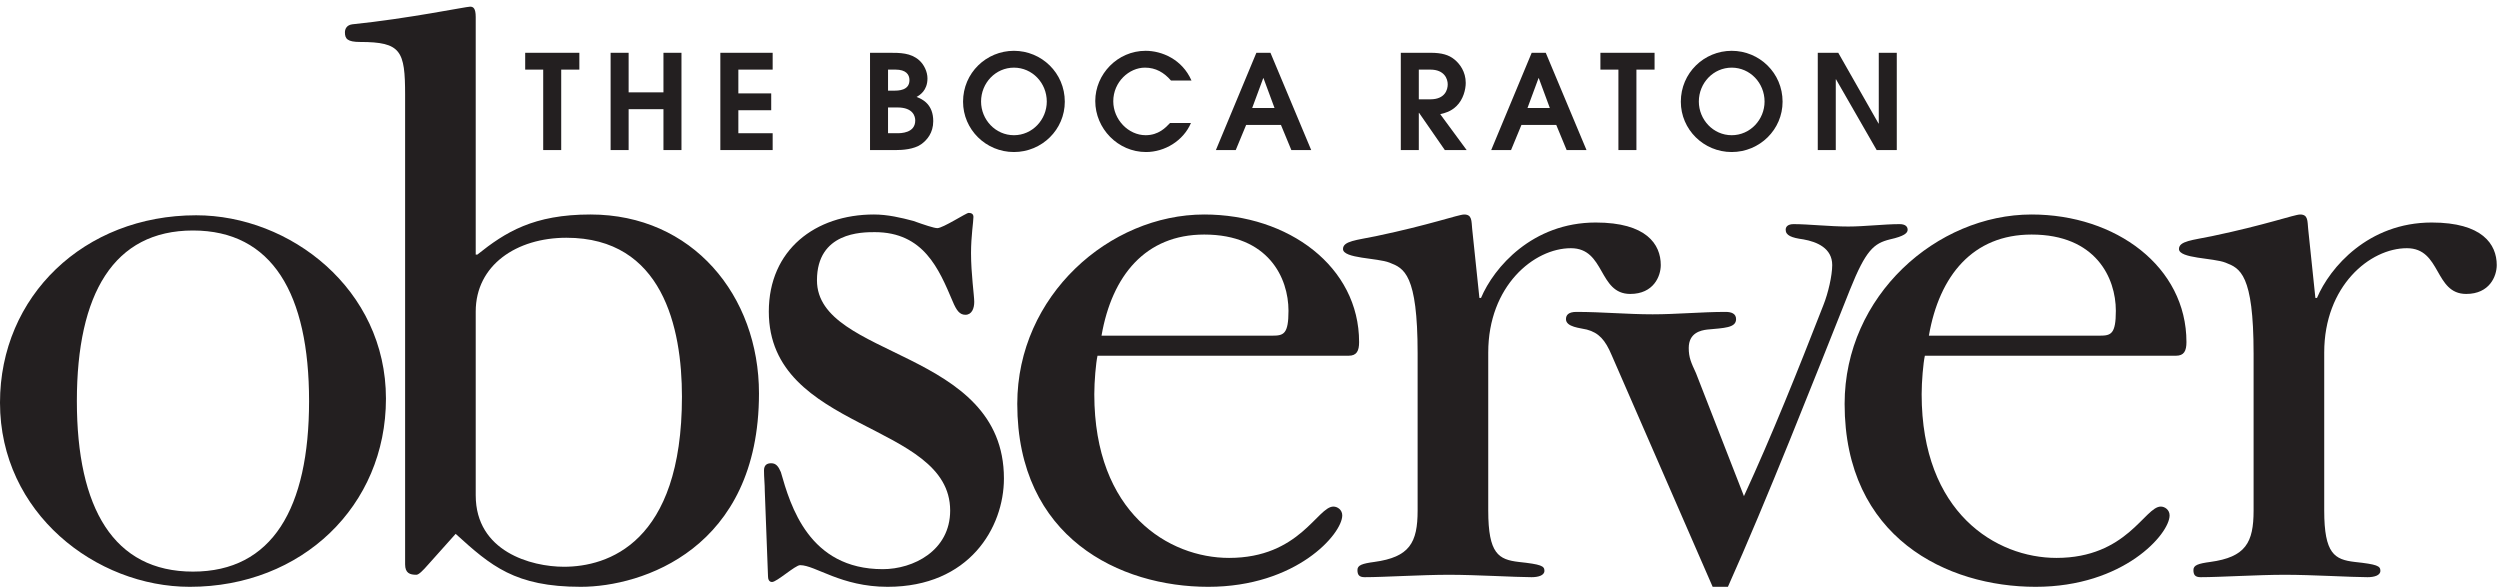 <svg style="fill-rule:evenodd;clip-rule:evenodd;stroke-linejoin:round;stroke-miterlimit:2;" xml:space="preserve" xmlns:xlink="http://www.w3.org/1999/xlink" xmlns="http://www.w3.org/2000/svg" version="1.1" viewBox="0 0 622 146" height="100%" width="100%"><g><path style="fill:#231f20;fill-rule:nonzero;" d="M48.012,142.216c19.724,0 28.886,-15.738 28.886,-42.436c0,-26.694 -9.162,-42.432 -28.886,-42.432c-19.726,0 -28.888,15.738 -28.888,42.432c0,26.698 9.162,42.436 28.888,42.436Zm0.796,-88.654c23.31,0 47.218,18.328 47.218,45.62c0,26.696 -20.92,46.818 -48.812,46.818c-23.31,0 -47.214,-18.326 -47.214,-45.82c0,-26.498 20.916,-46.618 48.808,-46.618Z"></path><path style="fill:#231f20;fill-rule:nonzero;" d="M118.36,123.242c0,13.974 13.776,17.768 21.96,17.768c10.784,0 29.35,-5.788 29.35,-42.324c0,-17.172 -4.794,-39.532 -28.75,-39.532c-12.378,0 -22.56,6.79 -22.56,18.368l0,45.72Zm-17.568,-99.624c0,-10.978 -0.998,-13.176 -11.182,-13.176c-3.192,0 -3.792,-0.798 -3.792,-2.396c0,-0.796 0.4,-1.796 1.798,-1.994c13.776,-1.4 28.348,-4.394 29.348,-4.394c0.798,0 1.396,0.4 1.396,2.596l0,59.094l0.4,0c6.986,-5.59 13.976,-9.982 28.15,-9.982c25.354,0 41.926,20.164 41.926,44.522c-0.002,38.73 -29.15,48.112 -44.322,48.112c-16.37,0 -22.36,-5.192 -31.146,-13.178l-6.786,7.586c-1.398,1.6 -2.394,2.596 -2.994,2.596c-1.598,0 -2.796,-0.398 -2.796,-2.596l0,-116.79Z"></path><path style="fill:#231f20;fill-rule:nonzero;" d="M217.436,53.366c3.394,0 6.788,0.798 9.784,1.598c2.792,0.998 5.188,1.796 5.988,1.796c1.398,0 7.188,-3.792 7.784,-3.792c0.6,0 1.2,0.198 1.2,0.998c0,1.196 -0.6,4.792 -0.6,8.984c0,5.19 0.8,10.58 0.8,12.176c0,1.598 -0.6,3.194 -2.196,3.194c-1.4,0 -2.198,-0.996 -3.194,-3.392c-3.396,-7.986 -7.188,-17.17 -19.366,-17.17c-3.196,0 -14.376,0 -14.376,11.98c0,19.564 46.518,16.966 46.518,49.314c0,12.176 -8.586,26.948 -28.948,26.948c-11.58,0 -17.968,-5.388 -21.764,-5.388c-1.196,0 -5.788,4.19 -6.986,4.19c-0.798,0 -0.998,-0.8 -0.998,-1.398l-0.8,-21.16c0,-1.802 -0.2,-3.396 -0.2,-5.192c0,-1.398 0.8,-1.796 1.798,-1.796c1.198,0 1.796,0.8 2.396,2.196c2.396,8.386 6.988,24.156 25.356,24.156c7.588,0 16.77,-4.592 16.77,-14.576c0,-22.156 -45.12,-19.562 -45.12,-49.51c0,-15.372 11.58,-24.156 26.154,-24.156Z"></path><path style="fill:#231f20;fill-rule:nonzero;" d="M316.584,83.512c2.792,0 3.992,-0.4 3.992,-6.188c0,-8.186 -4.992,-18.968 -20.964,-18.968c-14.574,0 -22.96,10.184 -25.554,25.156l42.526,0Zm-43.524,4.992c-0.4,1.796 -0.798,6.388 -0.798,9.58c0,29.55 18.564,40.724 33.538,40.724c17.572,0 21.962,-12.772 25.954,-12.772c1,0 2.198,0.8 2.198,2.196c0,4.59 -11.382,17.768 -33.342,17.768c-21.962,0 -47.514,-12.176 -47.514,-45.518c0,-26.952 22.958,-47.116 46.516,-47.116c20.964,0 38.532,12.978 38.532,31.742c0,2.196 -0.598,3.396 -2.596,3.396l-62.488,0Z"></path><path style="fill:#231f20;fill-rule:nonzero;" d="M352.704,87.904c0,-19.764 -3.394,-21.162 -6.988,-22.56c-2.994,-1.196 -11.578,-0.998 -11.578,-3.392c0,-1.998 3.394,-2.198 8.186,-3.194c13.374,-2.796 20.562,-5.392 21.958,-5.392c1.996,0 1.798,1.598 1.996,3.592l1.798,17.17l0.4,0c3.196,-7.586 12.78,-18.766 28.548,-18.766c12.578,0 16.176,5.392 16.176,10.582c0,2.794 -1.802,7.188 -7.592,7.188c-7.984,0 -6.186,-11.38 -14.772,-11.38c-9.182,0 -20.562,9.382 -20.562,25.952l0,39.328c0,10.784 2.594,12.182 7.586,12.778c5.588,0.598 6.392,0.998 6.392,2.198c0,1.196 -1.6,1.594 -3.2,1.594c-3.99,0 -13.774,-0.598 -20.56,-0.598c-6.79,0 -16.172,0.598 -20.966,0.598c-1.396,0 -1.794,-0.598 -1.794,-1.796c0,-1.194 1.196,-1.594 4.192,-1.996c8.784,-1.198 10.78,-4.792 10.78,-12.778l0,-39.128Z"></path><path style="fill:#231f20;fill-rule:nonzero;" d="M400.994,88.384c-1.598,-3.794 -3.196,-5.588 -6.19,-6.388c-1.602,-0.4 -5.192,-0.6 -5.192,-2.596c0,-0.998 0.6,-1.798 2.596,-1.798c6.39,0 12.576,0.598 18.968,0.598c5.986,0 12.176,-0.598 18.166,-0.598c1.396,0 2.594,0.4 2.594,1.798c0,2.196 -2.996,2.196 -7.188,2.596c-1.596,0.198 -4.59,0.8 -4.59,4.59c0,2.396 0.61,3.662 1.806,6.258l11.93,30.594c6.988,-15.172 13.376,-31.142 19.762,-47.512c1.2,-2.996 2.2,-7.386 2.2,-9.982c0,-4.192 -3.792,-5.79 -7.188,-6.388c-2.996,-0.402 -4.392,-1 -4.392,-2.396c0,-0.8 0.598,-1.398 1.996,-1.398c3.592,0 8.988,0.598 13.576,0.598c3.994,0 8.984,-0.598 12.778,-0.598c1.398,0 1.994,0.598 1.994,1.398c0,0.798 -0.798,1.598 -4.39,2.396c-3.994,0.998 -5.99,2.594 -9.982,12.576c-8.986,22.558 -20.764,52.506 -30.344,73.868l-3.796,0l-25.114,-57.616Z"></path><path style="fill:#231f20;fill-rule:nonzero;" d="M522.43,83.512c2.79,0 3.992,-0.4 3.992,-6.188c0,-8.186 -4.992,-18.968 -20.966,-18.968c-14.574,0 -22.956,10.184 -25.55,25.156l42.524,0Zm-43.524,4.992c-0.4,1.796 -0.8,6.388 -0.8,9.58c0,29.55 18.568,40.724 33.542,40.724c17.566,0 21.958,-12.772 25.952,-12.772c1,0 2.196,0.8 2.196,2.196c0,4.59 -11.38,17.768 -33.34,17.768c-21.96,0 -47.516,-12.176 -47.516,-45.518c0,-26.952 22.96,-47.116 46.516,-47.116c20.966,0 38.532,12.978 38.532,31.742c0,2.196 -0.6,3.396 -2.596,3.396l-62.486,0Z"></path><path style="fill:#231f20;fill-rule:nonzero;" d="M560.692,87.904c0,-19.764 -3.392,-21.162 -6.984,-22.56c-2.996,-1.196 -11.582,-0.998 -11.582,-3.392c0,-1.998 3.398,-2.198 8.186,-3.194c13.378,-2.796 20.564,-5.392 21.962,-5.392c1.998,0 1.8,1.598 1.998,3.592l1.794,17.17l0.398,0c3.194,-7.586 12.778,-18.766 28.552,-18.766c12.578,0 16.172,5.392 16.172,10.582c0,2.794 -1.796,7.188 -7.59,7.188c-7.988,0 -6.184,-11.38 -14.768,-11.38c-9.188,0 -20.566,9.382 -20.566,25.952l0,39.328c0,10.78 2.594,12.182 7.588,12.778c5.588,0.598 6.386,0.998 6.386,2.198c0,1.196 -1.598,1.594 -3.194,1.594c-3.994,0 -13.776,-0.598 -20.564,-0.598c-6.79,0 -16.17,0.598 -20.964,0.598c-1.396,0 -1.794,-0.598 -1.794,-1.796c0,-1.194 1.198,-1.594 4.192,-1.996c8.784,-1.198 10.778,-4.792 10.778,-12.778l0,-39.128Z"></path><path style="fill:#231f20;fill-rule:nonzero;" d="M135.15,17.32l-4.482,0l0,-4.186l13.476,0l0,4.186l-4.514,0l0,20.016l-4.48,0l0,-20.016Z"></path><path style="fill:#231f20;fill-rule:nonzero;" d="M151.92,13.134l4.482,0l0,9.844l8.666,0l0,-9.844l4.482,0l0,24.202l-4.482,0l0,-10.172l-8.666,0l0,10.172l-4.482,0l0,-24.202Z"></path><path style="fill:#231f20;fill-rule:nonzero;" d="M179.222,13.134l13.016,0l0,4.186l-8.536,0l0,5.918l8.176,0l0,4.188l-8.176,0l0,5.722l8.536,0l0,4.188l-13.016,0l0,-24.202Z"></path><path style="fill:#231f20;fill-rule:nonzero;" d="M220.942,33.148l2.258,0c0.882,0 4.512,0 4.512,-3.172c0,-0.98 -0.49,-3.238 -4.414,-3.238l-2.356,0l0,6.41Zm0,-10.594l1.472,0c1.046,0 3.86,0 3.86,-2.618c0,-1.44 -0.918,-2.616 -3.468,-2.616l-1.864,0l0,5.234Zm-4.48,-9.42l4.774,0c2.682,0 5.364,0 7.458,1.862c1.21,1.08 2.06,2.846 2.06,4.514c0,3.044 -1.962,4.186 -2.714,4.612c1.604,0.588 4.152,1.93 4.152,6.018c0,2.912 -1.536,4.71 -3.006,5.756c-1.832,1.276 -4.678,1.44 -6.248,1.44l-6.476,0l0,-24.202Z"></path><path style="fill:#231f20;fill-rule:nonzero;" d="M252.266,33.64c4.61,0 8.174,-3.892 8.174,-8.374c0,-4.642 -3.628,-8.438 -8.174,-8.438c-4.546,0 -8.176,3.796 -8.176,8.438c0,4.482 3.564,8.374 8.176,8.374Zm0,-20.998c6.868,0 12.656,5.496 12.656,12.658c0,6.934 -5.69,12.526 -12.656,12.526c-6.966,0 -12.658,-5.592 -12.658,-12.526c0,-7.162 5.79,-12.658 12.658,-12.658Z"></path><path style="fill:#231f20;fill-rule:nonzero;" d="M296.312,30.598c-1.898,4.448 -6.542,7.228 -11.186,7.228c-7,0 -12.624,-5.854 -12.624,-12.688c0,-6.674 5.526,-12.496 12.526,-12.496c4.022,0 9.092,2.094 11.414,7.392l-5.102,0c-1.734,-1.996 -3.794,-3.206 -6.476,-3.206c-3.924,0 -7.882,3.534 -7.882,8.374c0,4.546 3.76,8.438 8.046,8.438c3.238,0 5.004,-1.898 6.082,-3.042l5.202,0Z"></path><path style="fill:#231f20;fill-rule:nonzero;" d="M311.542,26.87l5.56,0l-2.746,-7.424l-0.066,0l-2.748,7.424Zm1.046,-13.736l3.502,0l10.138,24.202l-4.94,0l-2.584,-6.246l-8.666,0l-2.584,6.246l-4.938,0l10.072,-24.202Z"></path><path style="fill:#231f20;fill-rule:nonzero;" d="M353,24.71l2.876,0c3.698,0 4.318,-2.452 4.318,-3.728c0,-1.34 -0.816,-3.662 -4.318,-3.662l-2.876,0l0,7.39Zm-4.48,-11.576l7.422,0c2.782,0 4.514,0.522 5.888,1.634c1.374,1.112 2.846,3.074 2.846,5.856c0,1.6 -0.588,4.12 -2.32,5.788c-1.44,1.374 -2.816,1.7 -4.024,1.996l6.572,8.928l-5.43,0l-6.408,-9.256l-0.066,0l0,9.256l-4.48,0l0,-24.202Z"></path><path style="fill:#231f20;fill-rule:nonzero;" d="M380.038,26.87l5.56,0l-2.746,-7.424l-0.068,0l-2.746,7.424Zm1.048,-13.736l3.5,0l10.138,24.202l-4.942,0l-2.582,-6.246l-8.668,0l-2.582,6.246l-4.938,0l10.074,-24.202Z"></path><path style="fill:#231f20;fill-rule:nonzero;" d="M402.662,17.32l-4.48,0l0,-4.186l13.474,0l0,4.186l-4.514,0l0,20.016l-4.48,0l0,-20.016Z"></path><path style="fill:#231f20;fill-rule:nonzero;" d="M430.848,33.64c4.612,0 8.176,-3.892 8.176,-8.374c0,-4.642 -3.63,-8.438 -8.176,-8.438c-4.546,0 -8.176,3.796 -8.176,8.438c0,4.482 3.564,8.374 8.176,8.374Zm0,-20.998c6.868,0 12.658,5.496 12.658,12.658c0,6.934 -5.69,12.526 -12.658,12.526c-6.968,0 -12.658,-5.592 -12.658,-12.526c0,-7.162 5.79,-12.658 12.658,-12.658Z"></path><path style="fill:#231f20;fill-rule:nonzero;" d="M452.26,13.134l5.1,0l10.01,17.594l0.068,0l0,-17.594l4.48,0l0,24.202l-5.006,0l-10.106,-17.596l-0.066,0l0,17.596l-4.48,0l0,-24.202Z"></path></g></svg>